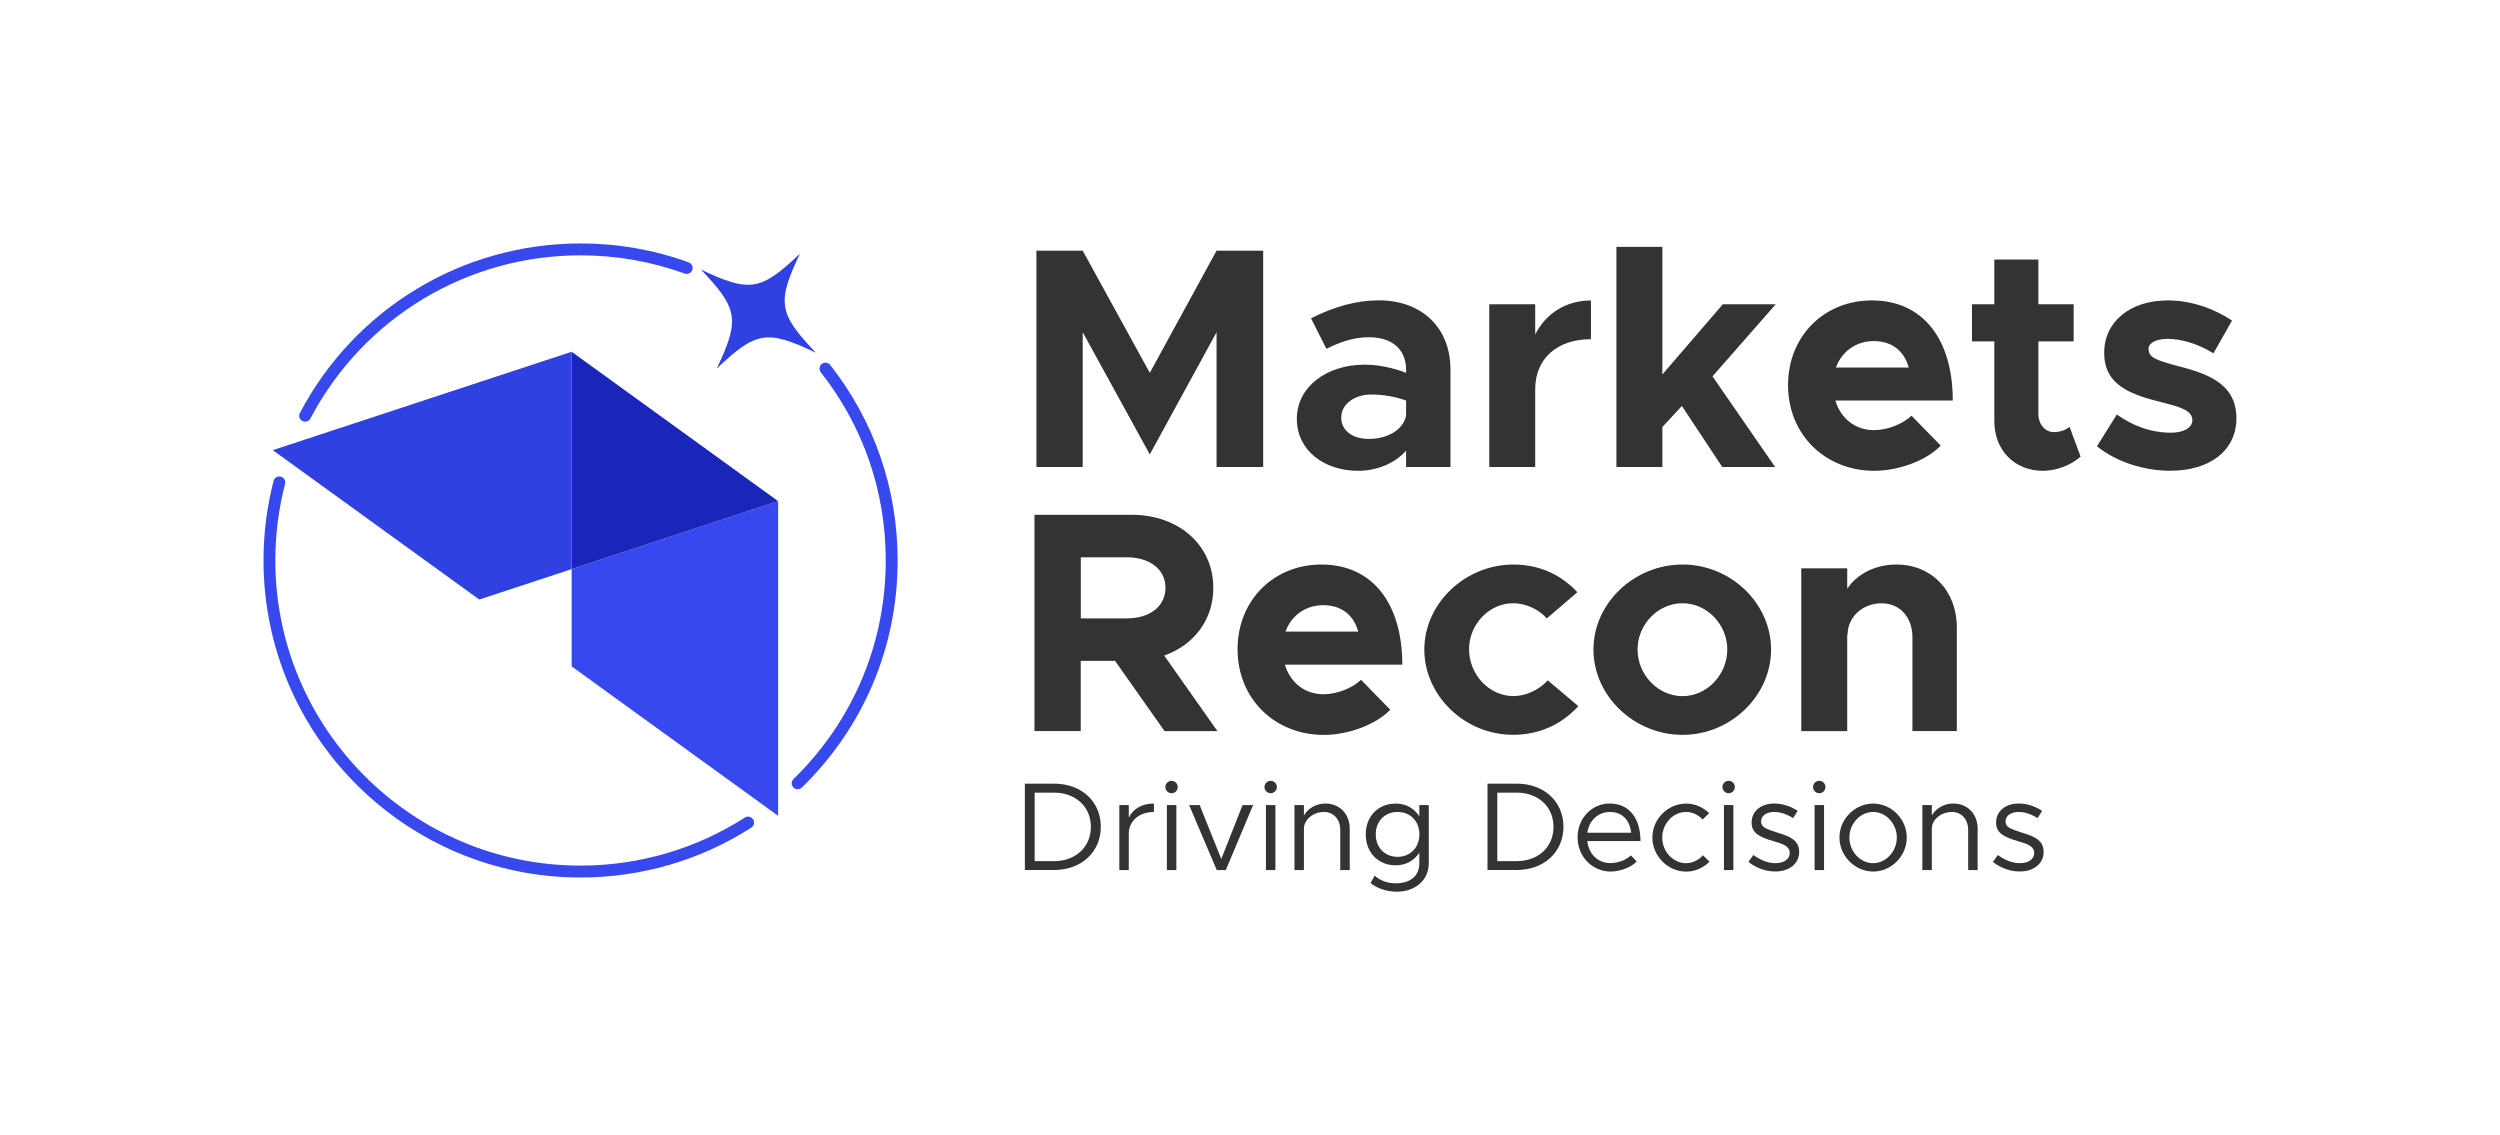 <?xml version="1.0" encoding="utf-8"?>
<!-- Generator: Adobe Illustrator 23.0.3, SVG Export Plug-In . SVG Version: 6.00 Build 0)  -->
<svg version="1.1" id="Layer_1" xmlns="http://www.w3.org/2000/svg" xmlns:xlink="http://www.w3.org/1999/xlink" x="0px" y="0px"
	 viewBox="0 0 370 168" style="enable-background:new 0 0 370 168;" xml:space="preserve">
<style type="text/css">
	.st0{fill:#3749EE;}
	.st1{fill:#3041E2;}
	.st2{fill:#1A26BA;}
	.st3{fill:#333333;}
</style>
<g>
	<path class="st0" d="M45.16,62.41c-0.14,0-0.28-0.03-0.41-0.1c-0.43-0.23-0.6-0.76-0.37-1.19c8.15-15.47,24.07-25.09,41.54-25.09
		c5.5,0,10.89,0.94,16.01,2.8c0.46,0.17,0.69,0.67,0.53,1.13c-0.17,0.46-0.67,0.69-1.13,0.53c-4.93-1.79-10.12-2.7-15.41-2.7
		c-16.82,0-32.14,9.25-39.98,24.15C45.78,62.24,45.48,62.41,45.16,62.41z"/>
</g>
<g>
	<path class="st0" d="M85.92,129.87C60.05,129.87,39,108.82,39,82.95c0-3.99,0.5-7.95,1.49-11.78c0.12-0.47,0.6-0.75,1.07-0.63
		c0.47,0.12,0.75,0.6,0.63,1.07c-0.95,3.68-1.44,7.5-1.44,11.34c0,24.9,20.26,45.16,45.16,45.16c8.66,0,17.07-2.46,24.33-7.11
		c0.41-0.26,0.95-0.14,1.22,0.27c0.26,0.41,0.14,0.95-0.27,1.22C103.66,127.32,94.92,129.87,85.92,129.87z"/>
</g>
<g>
	<path class="st0" d="M118.05,116.81c-0.23,0-0.46-0.09-0.63-0.27c-0.34-0.35-0.33-0.91,0.02-1.24c8.8-8.58,13.65-20.07,13.65-32.35
		c0-10.21-3.32-19.84-9.61-27.85c-0.3-0.38-0.23-0.94,0.15-1.24c0.38-0.3,0.94-0.23,1.24,0.15c6.53,8.33,9.98,18.33,9.98,28.94
		c0,12.77-5.04,24.7-14.18,33.61C118.49,116.73,118.27,116.81,118.05,116.81z"/>
</g>
<g>
	<polygon class="st0" points="84.6,84.23 84.6,98.62 115.16,120.74 115.16,74.17 	"/>
	<polygon class="st1" points="40.37,66.62 70.93,88.73 84.6,84.23 84.6,52.06 	"/>
	<polygon class="st2" points="84.6,52.06 84.6,84.23 115.16,74.17 	"/>
</g>
<path class="st1" d="M120.75,52.2c-7.24-3.44-8.88-3.18-14.68,2.36c3.45-7.24,3.19-8.88-2.35-14.68c7.24,3.45,8.88,3.18,14.68-2.35
	C114.95,44.76,115.22,46.41,120.75,52.2z"/>
<g>
	<g>
		<path class="st3" d="M153.39,37.1h6.85l9.93,18.08l9.88-18.08h6.9v32.02h-6.9V49.17l-9.88,18.08l-9.93-18.08v19.95h-6.85V37.1z"/>
		<path class="st3" d="M214.67,54.72v14.4h-6.57V66.7c-1.72,1.96-4.47,2.98-7.08,2.98c-5.13,0-9.09-3.08-9.09-7.69
			c0-4.75,4.43-8.02,10.02-8.02c1.96,0,4.1,0.42,6.15,1.21v-0.47c0-2.56-1.58-4.8-5.55-4.8c-2.24,0-4.33,0.75-6.24,1.72l-2.28-4.52
			c3.4-1.72,6.71-2.66,10.07-2.66C210.38,44.47,214.67,48.43,214.67,54.72z M208.1,61.52v-2.24c-1.54-0.56-3.31-0.89-5.17-0.89
			c-2.47,0-4.43,1.44-4.43,3.4c0,1.96,1.72,3.17,4.05,3.17C205.16,64.97,207.63,63.76,208.1,61.52z"/>
		<path class="st3" d="M235.46,44.47v5.73c-5.03,0-8.25,2.89-8.25,7.41v11.51h-6.8V45.03h6.8v4.47
			C228.79,46.38,231.78,44.47,235.46,44.47z"/>
		<path class="st3" d="M253.45,55.7l9.27,13.42h-7.83l-5.97-9.04l-2.89,3.12v5.92h-6.8V36.54h6.8v18.88l8.95-10.39h7.83L253.45,55.7
			z"/>
		<path class="st3" d="M282.9,61.52l4.33,4.43c-2.14,2.24-6.29,3.73-9.83,3.73c-7.18,0-12.77-5.27-12.77-12.68
			c0-7.27,5.36-12.54,12.4-12.54c7.55,0,11.98,5.73,11.98,14.82h-17.38c0.79,2.61,2.89,4.38,5.73,4.38
			C279.27,63.67,281.6,62.78,282.9,61.52z M271.72,54.39h10.77c-0.65-2.38-2.42-3.91-5.17-3.91
			C274.75,50.48,272.6,51.97,271.72,54.39z"/>
		<path class="st3" d="M307.93,67.58c-1.4,1.26-3.59,2.1-5.55,2.1c-4.24,0-7.22-3.03-7.22-7.36V50.53h-3.31v-5.5h3.31v-6.62h6.52
			v6.62h5.22v5.5h-5.22v10.72c0,1.59,1.03,2.7,2.28,2.7c0.93,0,1.86-0.33,2.33-0.79L307.93,67.58z"/>
		<path class="st3" d="M310.35,66.05l2.94-4.71c2.14,1.54,4.85,2.7,8.06,2.7c1.82,0,3.12-0.75,3.12-1.82c0-1.49-1.77-1.96-4.24-2.61
			c-4.94-1.21-8.76-2.56-8.81-7.32c-0.05-4.57,3.73-7.83,9.41-7.83c3.45,0,6.85,1.21,9.51,2.98l-2.75,4.85
			c-2.19-1.35-4.71-2.14-6.76-2.14c-1.68,0-2.84,0.61-2.84,1.44c0,1.31,0.98,1.68,4.24,2.56c4.15,1.07,8.76,2.47,8.76,7.74
			c0,4.75-3.87,7.78-9.79,7.78C317.34,69.68,313.24,68.38,310.35,66.05z"/>
		<path class="st3" d="M172.35,108.2l-7.32-10.39h-5.08v10.39h-6.85V76.19h14.4c6.94,0,12.07,4.47,12.07,10.81
			c0,4.75-2.89,8.48-7.27,10.02l7.88,11.19H172.35z M159.96,91.52h6.8c3.4,0,5.73-1.77,5.73-4.52c0-2.75-2.33-4.52-5.73-4.52h-6.8
			V91.52z"/>
		<path class="st3" d="M201.43,100.61l4.33,4.43c-2.14,2.24-6.29,3.73-9.83,3.73c-7.18,0-12.77-5.27-12.77-12.68
			c0-7.27,5.36-12.54,12.4-12.54c7.55,0,11.98,5.73,11.98,14.82h-17.38c0.79,2.61,2.89,4.38,5.73,4.38
			C197.8,102.75,200.13,101.87,201.43,100.61z M190.25,93.48h10.77c-0.65-2.38-2.42-3.91-5.17-3.91
			C193.28,89.56,191.13,91.05,190.25,93.48z"/>
		<path class="st3" d="M210.8,96.13c0-6.85,6.06-12.58,13.19-12.58c3.92,0,7.13,1.58,9.46,4.1l-4.52,3.87
			c-1.21-1.35-3.12-2.24-4.99-2.24c-3.54,0-6.52,3.12-6.52,6.8c0,3.77,2.98,6.94,6.57,6.94c1.86,0,3.82-0.93,5.08-2.33l4.52,3.82
			c-2.38,2.61-5.64,4.24-9.65,4.24C216.81,108.76,210.8,102.99,210.8,96.13z"/>
		<path class="st3" d="M235.83,96.13c0-6.85,6.01-12.58,13.19-12.58c7.13,0,13.1,5.73,13.1,12.58c0,6.85-5.97,12.63-13.1,12.63
			C241.84,108.76,235.83,102.99,235.83,96.13z M255.64,96.13c0-3.73-3.03-6.85-6.62-6.85c-3.63,0-6.66,3.12-6.66,6.85
			c0,3.73,3.03,6.9,6.66,6.9C252.61,103.03,255.64,99.86,255.64,96.13z"/>
		<path class="st3" d="M289.61,92.87v15.33h-6.57V94.32c0-2.98-1.86-5.03-4.57-5.03c-2.84,0-5.03,2.05-5.03,4.66l-0.05-0.14v14.4
			h-6.8V84.11h6.8v3.03c1.44-2.19,4.15-3.59,7.27-3.59C285.88,83.55,289.61,87.42,289.61,92.87z"/>
	</g>
	<g>
		<g>
			<path class="st3" d="M151.69,115.98H156c4.06,0,6.92,2.64,6.92,6.38s-2.87,6.4-6.92,6.4h-4.32V115.98z M156,127.45
				c3.2,0,5.45-2.1,5.45-5.08c0-2.96-2.25-5.06-5.45-5.06h-2.87v10.14H156z"/>
			<path class="st3" d="M170.78,118.92v1.25c-2.18,0-3.72,1.34-3.72,3.22v5.38h-1.4v-9.62h1.4v1.88
				C167.64,119.74,169.01,118.92,170.78,118.92z"/>
			<path class="st3" d="M172.47,116.47c0-0.48,0.41-0.91,0.93-0.91c0.5,0,0.91,0.43,0.91,0.91c0,0.5-0.41,0.93-0.91,0.93
				C172.88,117.4,172.47,116.97,172.47,116.47z M172.7,119.15h1.4v9.62h-1.4V119.15z"/>
			<path class="st3" d="M175.99,119.15h1.56l3.2,7.98l3.15-7.98h1.56l-4.04,9.62h-1.34L175.99,119.15z"/>
			<path class="st3" d="M187.14,116.47c0-0.48,0.41-0.91,0.93-0.91c0.5,0,0.91,0.43,0.91,0.91c0,0.5-0.41,0.93-0.91,0.93
				C187.55,117.4,187.14,116.97,187.14,116.47z M187.36,119.15h1.4v9.62h-1.4V119.15z"/>
			<path class="st3" d="M199.76,122.65v6.12h-1.4v-5.94c0-1.56-0.99-2.66-2.4-2.66c-1.62,0-2.98,1.14-2.98,2.48v6.12h-1.4v-9.62h1.4
				v1.54c0.56-1.02,1.81-1.77,3.16-1.77C198.27,118.92,199.76,120.47,199.76,122.65z"/>
			<path class="st3" d="M211.46,119.15v8.6c0,2.48-1.95,4.22-4.73,4.22c-1.56,0-3.01-0.54-3.89-1.28l0.61-1.1
				c0.75,0.71,1.9,1.14,3.09,1.14c2.22,0,3.52-1.1,3.52-2.98v-1.56c-0.75,1.17-1.97,1.88-3.5,1.88c-2.59,0-4.43-1.9-4.43-4.58
				c0-2.68,1.84-4.56,4.43-4.56c1.53,0,2.75,0.71,3.5,1.88v-1.66H211.46z M210.07,123.48c0-1.94-1.34-3.31-3.24-3.31
				c-1.88,0-3.22,1.38-3.22,3.31c0,1.95,1.34,3.33,3.22,3.33C208.72,126.81,210.07,125.44,210.07,123.48z"/>
			<path class="st3" d="M220.15,115.98h4.32c4.06,0,6.92,2.64,6.92,6.38s-2.87,6.4-6.92,6.4h-4.32V115.98z M224.47,127.45
				c3.2,0,5.45-2.1,5.45-5.08c0-2.96-2.25-5.06-5.45-5.06h-2.87v10.14H224.47z"/>
			<path class="st3" d="M241.37,126.59l0.86,0.91c-0.84,0.91-2.53,1.49-3.87,1.49c-2.57,0-4.88-2.1-4.88-5.06
				c0-2.87,2.16-5.01,4.75-5.01c2.9,0,4.56,2.2,4.56,5.56h-7.87c0.2,1.88,1.53,3.26,3.42,3.26
				C239.47,127.74,240.77,127.24,241.37,126.59z M234.93,123.24h6.48c-0.19-1.73-1.21-3.07-3.13-3.07
				C236.57,120.17,235.19,121.38,234.93,123.24z"/>
			<path class="st3" d="M244.55,123.95c0-2.74,2.29-5.02,4.99-5.02c1.3,0,2.51,0.54,3.42,1.41l-0.97,0.95
				c-0.63-0.69-1.51-1.12-2.46-1.12c-1.92,0-3.52,1.73-3.52,3.78c0,2.07,1.6,3.8,3.52,3.8c0.97,0,1.86-0.45,2.51-1.17l0.97,0.95
				c-0.91,0.91-2.14,1.47-3.48,1.47C246.84,128.99,244.55,126.68,244.55,123.95z"/>
			<path class="st3" d="M254.92,116.47c0-0.48,0.41-0.91,0.93-0.91c0.5,0,0.91,0.43,0.91,0.91c0,0.5-0.41,0.93-0.91,0.93
				C255.32,117.4,254.92,116.97,254.92,116.47z M255.14,119.15h1.4v9.62h-1.4V119.15z"/>
			<path class="st3" d="M258.77,127.56l0.73-1.02c1.1,0.8,2.2,1.21,3.26,1.21c1.26,0,2.12-0.6,2.12-1.51c0-1.04-1.12-1.38-2.42-1.75
				c-2.33-0.67-3.22-1.36-3.22-2.74c0-1.75,1.45-2.83,3.37-2.83c1.19,0,2.42,0.41,3.44,1.08l-0.67,1.08
				c-0.97-0.61-1.92-0.91-2.77-0.91c-1.08,0-1.97,0.48-1.97,1.41c0,0.84,0.71,1.1,2.49,1.67c1.55,0.48,3.15,1,3.15,2.83
				c0,1.77-1.53,2.9-3.52,2.9C261.41,128.99,259.92,128.49,258.77,127.56z"/>
			<path class="st3" d="M268.33,116.47c0-0.48,0.41-0.91,0.93-0.91c0.5,0,0.91,0.43,0.91,0.91c0,0.5-0.41,0.93-0.91,0.93
				C268.74,117.4,268.33,116.97,268.33,116.47z M268.56,119.15h1.4v9.62h-1.4V119.15z"/>
			<path class="st3" d="M272.24,123.95c0-2.74,2.29-5.02,4.99-5.02c2.7,0,4.97,2.29,4.97,5.02c0,2.74-2.27,5.04-4.97,5.04
				C274.53,128.99,272.24,126.68,272.24,123.95z M280.73,123.95c0-2.05-1.6-3.78-3.5-3.78c-1.92,0-3.52,1.73-3.52,3.78
				c0,2.07,1.6,3.8,3.52,3.8C279.13,127.74,280.73,126.01,280.73,123.95z"/>
			<path class="st3" d="M292.69,122.65v6.12h-1.4v-5.94c0-1.56-0.99-2.66-2.4-2.66c-1.62,0-2.98,1.14-2.98,2.48v6.12h-1.4v-9.62h1.4
				v1.54c0.56-1.02,1.81-1.77,3.16-1.77C291.2,118.92,292.69,120.47,292.69,122.65z"/>
			<path class="st3" d="M294.95,127.56l0.73-1.02c1.1,0.8,2.2,1.21,3.26,1.21c1.26,0,2.12-0.6,2.12-1.51c0-1.04-1.12-1.38-2.42-1.75
				c-2.33-0.67-3.22-1.36-3.22-2.74c0-1.75,1.45-2.83,3.37-2.83c1.19,0,2.42,0.41,3.44,1.08l-0.67,1.08
				c-0.97-0.61-1.92-0.91-2.77-0.91c-1.08,0-1.97,0.48-1.97,1.41c0,0.84,0.71,1.1,2.49,1.67c1.55,0.48,3.15,1,3.15,2.83
				c0,1.77-1.53,2.9-3.52,2.9C297.59,128.99,296.1,128.49,294.95,127.56z"/>
		</g>
	</g>
</g>
</svg>
